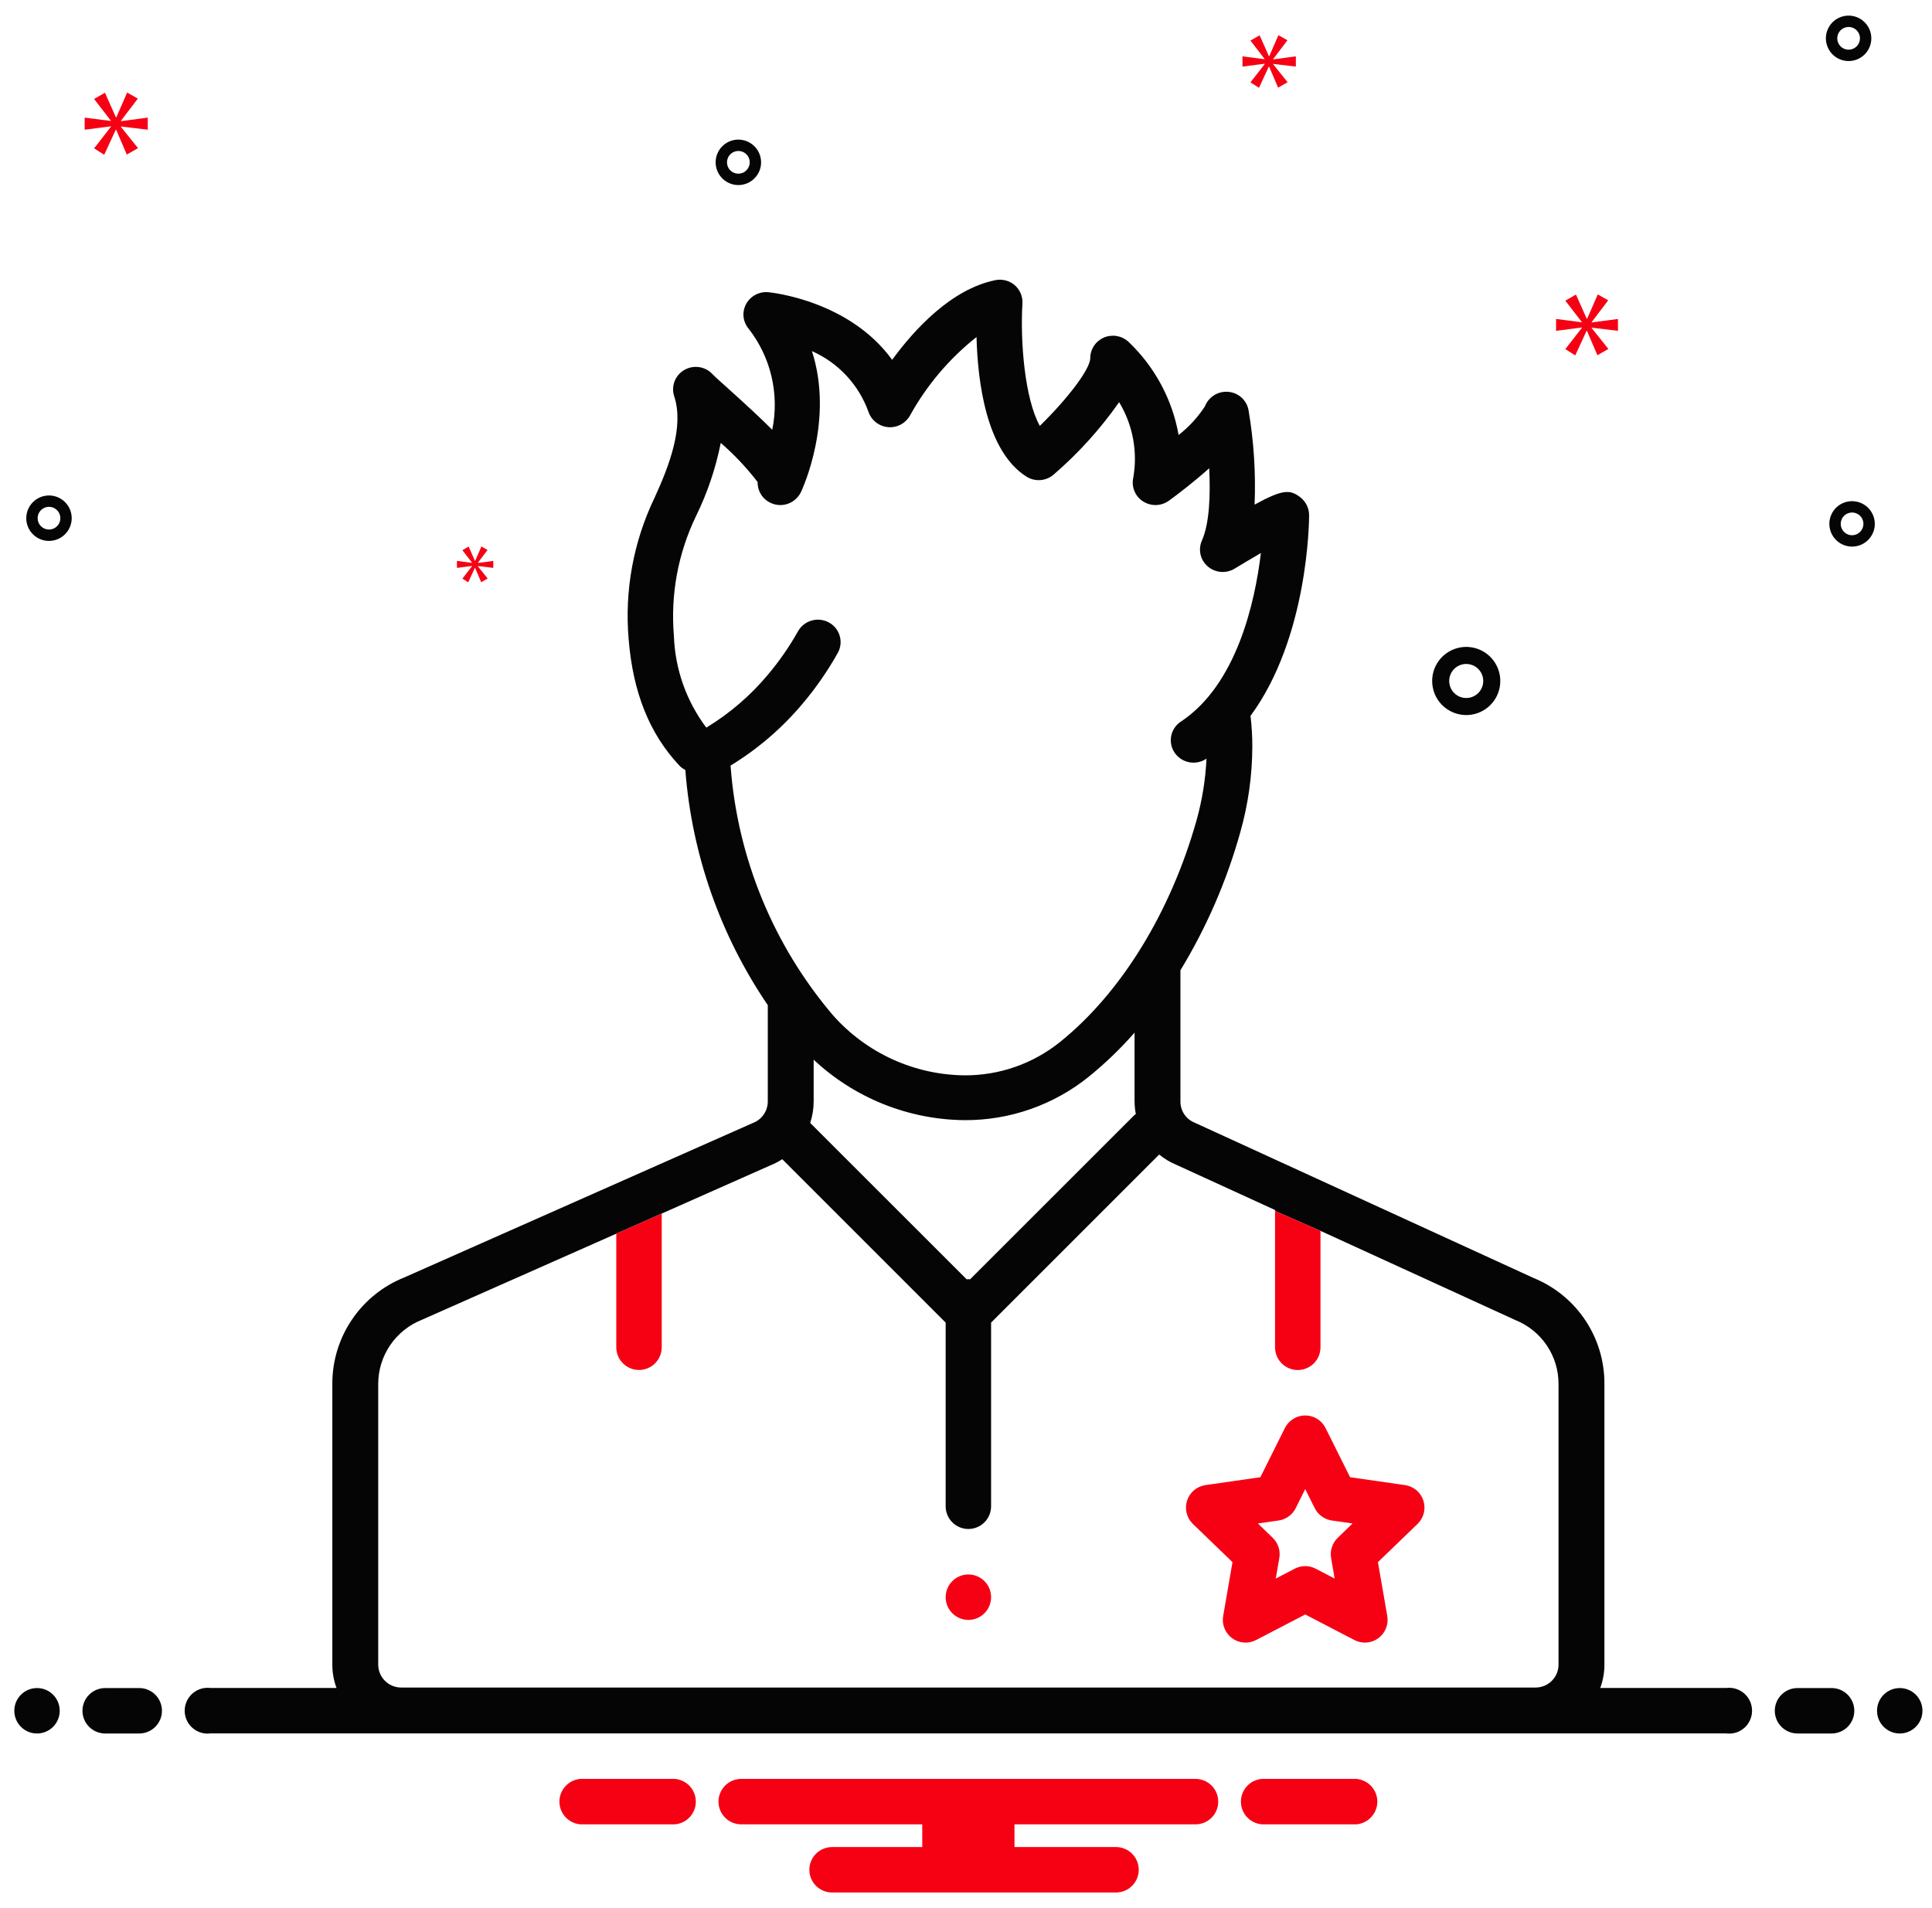 <svg width="81" height="80" viewBox="0 0 81 80" fill="none" xmlns="http://www.w3.org/2000/svg">
<g clip-path="url(#clip0_323_517)">
<path d="M40.6 67.917C41.126 67.917 41.552 67.49 41.552 66.964C41.552 66.438 41.126 66.012 40.6 66.012C40.074 66.012 39.648 66.438 39.648 66.964C39.648 67.49 40.074 67.917 40.6 67.917Z" fill="#F60014"/>
<path d="M1.552 72.679C2.078 72.679 2.504 72.252 2.504 71.726C2.504 71.2 2.078 70.774 1.552 70.774C1.026 70.774 0.6 71.2 0.6 71.726C0.6 72.252 1.026 72.679 1.552 72.679Z" fill="#050505"/>
<path d="M5.838 70.774H4.409C4.157 70.774 3.915 70.874 3.736 71.053C3.557 71.231 3.457 71.474 3.457 71.726C3.457 71.979 3.557 72.221 3.736 72.4C3.915 72.578 4.157 72.679 4.409 72.679H5.838C6.091 72.679 6.333 72.578 6.511 72.4C6.69 72.221 6.79 71.979 6.79 71.726C6.79 71.474 6.69 71.231 6.511 71.053C6.333 70.874 6.091 70.774 5.838 70.774ZM76.79 70.774H75.362C75.109 70.774 74.867 70.874 74.688 71.053C74.51 71.231 74.409 71.474 74.409 71.726C74.409 71.979 74.51 72.221 74.688 72.4C74.867 72.578 75.109 72.679 75.362 72.679H76.79C77.043 72.679 77.285 72.578 77.464 72.4C77.642 72.221 77.743 71.979 77.743 71.726C77.743 71.474 77.642 71.231 77.464 71.053C77.285 70.874 77.043 70.774 76.79 70.774Z" fill="#050505"/>
<path d="M79.648 72.679C80.174 72.679 80.6 72.252 80.6 71.726C80.6 71.2 80.174 70.774 79.648 70.774C79.122 70.774 78.695 71.2 78.695 71.726C78.695 72.252 79.122 72.679 79.648 72.679Z" fill="#050505"/>
<path d="M56.863 74.583H52.907C52.667 74.602 52.443 74.71 52.28 74.887C52.116 75.063 52.026 75.295 52.026 75.536C52.026 75.776 52.116 76.008 52.28 76.184C52.443 76.361 52.667 76.469 52.907 76.488H56.863C57.103 76.469 57.327 76.361 57.49 76.184C57.654 76.008 57.745 75.776 57.745 75.536C57.745 75.295 57.654 75.063 57.49 74.887C57.327 74.71 57.103 74.602 56.863 74.583ZM28.292 74.583H24.335C24.096 74.602 23.872 74.71 23.708 74.887C23.545 75.063 23.454 75.295 23.454 75.536C23.454 75.776 23.545 76.008 23.708 76.184C23.872 76.361 24.096 76.469 24.335 76.488H28.292C28.532 76.469 28.756 76.361 28.919 76.184C29.082 76.008 29.173 75.776 29.173 75.536C29.173 75.295 29.082 75.063 28.919 74.887C28.756 74.71 28.532 74.602 28.292 74.583ZM50.123 74.583H31.076C30.823 74.583 30.581 74.684 30.402 74.862C30.224 75.041 30.123 75.283 30.123 75.536C30.123 75.788 30.224 76.031 30.402 76.209C30.581 76.388 30.823 76.488 31.076 76.488H38.666V77.441H34.885C34.633 77.441 34.39 77.541 34.212 77.719C34.033 77.898 33.933 78.14 33.933 78.393C33.933 78.645 34.033 78.888 34.212 79.066C34.39 79.245 34.633 79.345 34.885 79.345H46.79C47.042 79.345 47.285 79.245 47.463 79.066C47.642 78.888 47.742 78.645 47.742 78.393C47.742 78.14 47.642 77.898 47.463 77.719C47.285 77.541 47.042 77.441 46.79 77.441H42.533V76.488H50.123C50.376 76.488 50.618 76.388 50.797 76.209C50.975 76.031 51.075 75.788 51.075 75.536C51.075 75.283 50.975 75.041 50.797 74.862C50.618 74.684 50.376 74.583 50.123 74.583Z" fill="#F60014"/>
<path d="M61.472 29.98C61.755 29.98 62.031 29.896 62.266 29.739C62.501 29.582 62.684 29.359 62.792 29.098C62.9 28.837 62.928 28.55 62.873 28.273C62.818 27.996 62.682 27.741 62.482 27.541C62.282 27.341 62.028 27.205 61.751 27.15C61.474 27.095 61.186 27.123 60.925 27.232C60.664 27.34 60.441 27.523 60.284 27.758C60.127 27.993 60.044 28.269 60.044 28.551C60.044 28.93 60.194 29.293 60.462 29.561C60.73 29.829 61.093 29.98 61.472 29.98ZM61.472 27.837C61.613 27.837 61.751 27.879 61.869 27.957C61.986 28.036 62.078 28.148 62.132 28.278C62.186 28.409 62.2 28.552 62.173 28.691C62.145 28.829 62.077 28.957 61.977 29.056C61.877 29.156 61.75 29.224 61.611 29.252C61.473 29.279 61.329 29.265 61.199 29.211C61.068 29.157 60.957 29.066 60.878 28.948C60.8 28.831 60.758 28.693 60.758 28.551C60.758 28.362 60.833 28.18 60.967 28.047C61.101 27.913 61.283 27.837 61.472 27.837ZM77.649 21.012C77.461 21.012 77.277 21.068 77.12 21.172C76.963 21.277 76.841 21.426 76.769 21.6C76.697 21.774 76.678 21.965 76.715 22.15C76.752 22.335 76.843 22.505 76.976 22.638C77.109 22.771 77.279 22.862 77.463 22.898C77.648 22.935 77.84 22.916 78.014 22.844C78.188 22.772 78.336 22.65 78.441 22.493C78.546 22.337 78.602 22.153 78.602 21.964C78.601 21.712 78.501 21.47 78.322 21.291C78.144 21.113 77.902 21.012 77.649 21.012ZM77.649 22.441C77.555 22.441 77.463 22.413 77.385 22.36C77.306 22.308 77.245 22.233 77.209 22.146C77.173 22.059 77.164 21.964 77.182 21.871C77.201 21.779 77.246 21.694 77.312 21.628C77.379 21.561 77.464 21.516 77.556 21.497C77.649 21.479 77.744 21.488 77.831 21.524C77.918 21.56 77.993 21.621 78.045 21.7C78.097 21.778 78.125 21.87 78.125 21.964C78.125 22.09 78.075 22.212 77.986 22.301C77.897 22.39 77.775 22.44 77.649 22.441ZM30.956 5.853C30.768 5.853 30.584 5.909 30.427 6.014C30.271 6.118 30.148 6.267 30.076 6.441C30.004 6.615 29.985 6.807 30.022 6.992C30.059 7.176 30.15 7.346 30.283 7.479C30.416 7.612 30.586 7.703 30.77 7.74C30.955 7.777 31.147 7.758 31.321 7.686C31.495 7.614 31.644 7.491 31.748 7.335C31.853 7.178 31.909 6.994 31.909 6.806C31.909 6.553 31.808 6.311 31.63 6.133C31.451 5.954 31.209 5.854 30.956 5.853ZM30.956 7.282C30.862 7.282 30.77 7.254 30.692 7.202C30.613 7.149 30.552 7.075 30.516 6.988C30.48 6.901 30.471 6.805 30.489 6.713C30.508 6.62 30.553 6.536 30.62 6.469C30.686 6.402 30.771 6.357 30.863 6.339C30.956 6.32 31.052 6.33 31.139 6.366C31.226 6.402 31.3 6.463 31.352 6.541C31.405 6.619 31.433 6.712 31.433 6.806C31.432 6.932 31.382 7.053 31.293 7.142C31.204 7.232 31.083 7.282 30.956 7.282ZM77.504 0.655C77.316 0.655 77.132 0.711 76.975 0.815C76.818 0.92 76.696 1.069 76.624 1.243C76.552 1.417 76.533 1.608 76.57 1.793C76.607 1.978 76.697 2.147 76.831 2.281C76.964 2.414 77.133 2.504 77.318 2.541C77.503 2.578 77.694 2.559 77.868 2.487C78.042 2.415 78.191 2.293 78.296 2.136C78.4 1.98 78.456 1.796 78.456 1.607C78.456 1.355 78.356 1.113 78.177 0.934C77.999 0.755 77.757 0.655 77.504 0.655ZM77.504 2.083C77.41 2.083 77.318 2.055 77.239 2.003C77.161 1.951 77.1 1.876 77.064 1.789C77.028 1.702 77.019 1.607 77.037 1.514C77.055 1.422 77.101 1.337 77.167 1.27C77.234 1.204 77.319 1.158 77.411 1.14C77.503 1.122 77.599 1.131 77.686 1.167C77.773 1.203 77.848 1.264 77.9 1.343C77.952 1.421 77.98 1.513 77.98 1.607C77.98 1.733 77.93 1.854 77.841 1.944C77.751 2.033 77.63 2.083 77.504 2.083ZM3.006 21.726C3.006 21.538 2.95 21.354 2.846 21.197C2.741 21.041 2.592 20.918 2.418 20.846C2.244 20.774 2.053 20.755 1.868 20.792C1.683 20.829 1.514 20.92 1.381 21.053C1.247 21.186 1.157 21.356 1.12 21.54C1.083 21.725 1.102 21.917 1.174 22.091C1.246 22.265 1.368 22.413 1.525 22.518C1.681 22.623 1.866 22.679 2.054 22.679C2.306 22.678 2.549 22.578 2.727 22.399C2.906 22.221 3.006 21.979 3.006 21.726ZM1.578 21.726C1.578 21.632 1.606 21.54 1.658 21.462C1.71 21.383 1.785 21.322 1.872 21.286C1.959 21.25 2.054 21.241 2.147 21.259C2.239 21.277 2.324 21.323 2.391 21.39C2.457 21.456 2.503 21.541 2.521 21.633C2.539 21.726 2.53 21.821 2.494 21.908C2.458 21.995 2.397 22.07 2.318 22.122C2.24 22.174 2.148 22.202 2.054 22.202C1.928 22.202 1.807 22.152 1.717 22.063C1.628 21.974 1.578 21.852 1.578 21.726Z" fill="#050505"/>
<path d="M5.07 5.065L5.778 4.134L5.331 3.88L4.876 4.923H4.862L4.4 3.888L3.945 4.149L4.646 5.058V5.072L3.55 4.931V5.438L4.653 5.296V5.311L3.945 6.22L4.369 6.488L4.854 5.438H4.869L5.316 6.48L5.786 6.212L5.07 5.318V5.303L6.195 5.438V4.931L5.07 5.08V5.065ZM19.793 23.736L19.386 24.259L19.63 24.414L19.909 23.809H19.917L20.175 24.41L20.445 24.255L20.034 23.741V23.732L20.681 23.809V23.517L20.034 23.603V23.595L20.441 23.058L20.184 22.912L19.922 23.513H19.913L19.647 22.917L19.386 23.067L19.789 23.59V23.599L19.158 23.517V23.809L19.793 23.728V23.736ZM67.834 13.87V13.373L66.731 13.519V13.504L67.425 12.591L66.987 12.343L66.541 13.366H66.526L66.073 12.35L65.627 12.606L66.314 13.497V13.512L65.239 13.373V13.87L66.321 13.731V13.746L65.627 14.637L66.043 14.9L66.519 13.87H66.533L66.972 14.893L67.432 14.63L66.731 13.753V13.738L67.834 13.87ZM53.377 2.477L53.977 1.689L53.598 1.475L53.214 2.357H53.201L52.81 1.481L52.425 1.701L53.018 2.47V2.483L52.091 2.363V2.792L53.025 2.672V2.685L52.425 3.454L52.785 3.681L53.195 2.792H53.207L53.586 3.675L53.983 3.448L53.377 2.691V2.679L54.329 2.792V2.363L53.377 2.49V2.477ZM58.905 62.265L56.602 61.934L55.574 59.872C55.495 59.714 55.373 59.581 55.223 59.487C55.072 59.394 54.899 59.345 54.722 59.345C54.545 59.345 54.371 59.394 54.221 59.487C54.07 59.581 53.948 59.714 53.869 59.872L52.842 61.934L50.539 62.265C50.362 62.291 50.197 62.365 50.06 62.48C49.924 62.595 49.823 62.746 49.768 62.915C49.713 63.085 49.707 63.267 49.751 63.439C49.794 63.612 49.885 63.77 50.013 63.893L51.673 65.495L51.282 67.754C51.251 67.929 51.27 68.109 51.337 68.273C51.404 68.438 51.515 68.581 51.658 68.685C51.801 68.79 51.971 68.853 52.148 68.866C52.325 68.88 52.502 68.843 52.66 68.761L54.722 67.689L56.784 68.761C56.941 68.843 57.118 68.88 57.295 68.866C57.472 68.853 57.642 68.79 57.785 68.685C57.929 68.581 58.04 68.438 58.106 68.273C58.173 68.109 58.192 67.929 58.162 67.754L57.77 65.495L59.431 63.893C59.559 63.77 59.65 63.612 59.694 63.439C59.737 63.266 59.731 63.085 59.676 62.915C59.621 62.745 59.52 62.594 59.384 62.479C59.248 62.364 59.082 62.29 58.905 62.265L58.905 62.265ZM56.085 64.475C55.973 64.583 55.889 64.716 55.841 64.864C55.792 65.012 55.781 65.169 55.807 65.322L55.956 66.184L55.161 65.77C55.026 65.699 54.875 65.662 54.722 65.662C54.569 65.662 54.418 65.699 54.282 65.77L53.487 66.184L53.636 65.322C53.663 65.169 53.652 65.012 53.603 64.864C53.555 64.716 53.471 64.583 53.359 64.475L52.736 63.873L53.607 63.749C53.759 63.727 53.904 63.668 54.029 63.578C54.154 63.488 54.255 63.369 54.324 63.231L54.722 62.432L55.12 63.231C55.189 63.369 55.29 63.488 55.415 63.578C55.54 63.668 55.685 63.727 55.837 63.749L56.707 63.873L56.085 64.475Z" fill="#F60014"/>
<path d="M30.629 32.098C31.773 31.401 32.796 30.521 33.656 29.494C34.212 28.836 34.703 28.126 35.124 27.375C35.185 27.267 35.223 27.148 35.237 27.025C35.251 26.902 35.24 26.777 35.205 26.659C35.171 26.54 35.113 26.429 35.035 26.333C34.957 26.236 34.861 26.157 34.752 26.098C34.531 25.977 34.272 25.948 34.03 26.017C33.788 26.085 33.582 26.247 33.458 26.465C33.095 27.112 32.672 27.723 32.194 28.289C31.462 29.165 30.589 29.915 29.612 30.507C28.775 29.394 28.3 28.049 28.254 26.657C28.108 24.935 28.426 23.206 29.175 21.65C29.655 20.673 30.006 19.637 30.218 18.569C30.787 19.063 31.305 19.613 31.764 20.21C31.76 20.394 31.81 20.575 31.907 20.731C32.005 20.886 32.146 21.01 32.313 21.086C32.541 21.192 32.802 21.204 33.038 21.119C33.275 21.034 33.469 20.86 33.579 20.634L33.58 20.632C33.651 20.481 34.975 17.608 34.041 14.721C34.588 14.963 35.081 15.313 35.488 15.751C35.896 16.189 36.21 16.705 36.411 17.268C36.471 17.443 36.581 17.596 36.727 17.71C36.872 17.823 37.048 17.892 37.232 17.909C37.416 17.925 37.601 17.887 37.764 17.801C37.927 17.714 38.062 17.582 38.152 17.421C38.855 16.15 39.803 15.032 40.941 14.13C40.989 16.008 41.35 18.916 43.033 19.982C43.208 20.093 43.415 20.144 43.622 20.128C43.829 20.112 44.025 20.029 44.181 19.892C45.216 18.999 46.136 17.981 46.92 16.861C47.5 17.821 47.709 18.96 47.507 20.062C47.472 20.248 47.495 20.441 47.572 20.614C47.648 20.787 47.776 20.933 47.938 21.031C48.1 21.131 48.289 21.181 48.48 21.174C48.67 21.167 48.855 21.103 49.009 20.991C49.333 20.755 50.023 20.236 50.696 19.632C50.752 20.735 50.711 21.946 50.391 22.662C50.309 22.846 50.289 23.051 50.333 23.247C50.377 23.443 50.484 23.619 50.637 23.75C50.791 23.881 50.982 23.961 51.184 23.978C51.386 23.994 51.589 23.947 51.762 23.841C52.116 23.626 52.504 23.396 52.863 23.187C52.618 25.228 51.859 28.699 49.508 30.255C49.404 30.323 49.315 30.41 49.246 30.513C49.176 30.616 49.128 30.731 49.104 30.852C49.08 30.974 49.08 31.099 49.105 31.22C49.129 31.341 49.178 31.457 49.248 31.559C49.39 31.767 49.609 31.91 49.856 31.958C50.103 32.006 50.359 31.955 50.569 31.816L50.583 31.806C50.542 32.681 50.402 33.548 50.166 34.391C49.082 38.249 46.995 41.638 44.441 43.688C43.307 44.6 41.895 45.093 40.441 45.085C39.395 45.075 38.363 44.845 37.412 44.41C36.461 43.976 35.612 43.346 34.919 42.562C32.415 39.618 30.912 35.953 30.629 32.098ZM47.619 46.706C47.593 46.725 47.569 46.745 47.545 46.767L40.67 53.638C40.647 53.636 40.624 53.631 40.599 53.631C40.575 53.631 40.552 53.636 40.528 53.638L33.968 47.081C34.064 46.789 34.113 46.485 34.113 46.179V44.429C35.83 46.038 38.088 46.943 40.441 46.964C42.332 46.974 44.169 46.332 45.643 45.146C46.336 44.585 46.98 43.965 47.567 43.294V46.179C47.568 46.356 47.586 46.532 47.62 46.706H47.619ZM72.371 70.771H67.09C67.207 70.458 67.267 70.125 67.266 69.79V58.029C67.272 57.075 66.992 56.142 66.462 55.349C65.933 54.556 65.178 53.941 64.295 53.581L50.09 47.071C49.912 47.001 49.759 46.878 49.652 46.719C49.545 46.56 49.489 46.373 49.49 46.181V40.681C50.587 38.876 51.431 36.929 51.999 34.895C52.331 33.725 52.501 32.516 52.504 31.3C52.505 30.87 52.48 30.441 52.428 30.014C54.847 26.733 54.885 21.852 54.885 21.605C54.885 21.457 54.851 21.312 54.786 21.18C54.721 21.048 54.626 20.933 54.509 20.843C54.085 20.524 53.79 20.505 52.599 21.157C52.653 19.834 52.568 18.51 52.347 17.205C52.312 17 52.209 16.813 52.056 16.672C51.902 16.532 51.707 16.446 51.499 16.429C51.292 16.409 51.085 16.458 50.908 16.567C50.731 16.676 50.594 16.84 50.519 17.033C50.22 17.494 49.846 17.901 49.414 18.238C49.148 16.736 48.404 15.361 47.295 14.314C47.157 14.193 46.987 14.114 46.806 14.086C46.624 14.058 46.439 14.083 46.271 14.157C46.105 14.231 45.963 14.351 45.864 14.503C45.764 14.655 45.71 14.832 45.709 15.014C45.709 15.471 44.781 16.695 43.595 17.857C42.957 16.705 42.771 14.3 42.866 12.724C42.875 12.579 42.849 12.433 42.792 12.3C42.736 12.166 42.648 12.047 42.538 11.952C42.426 11.858 42.294 11.79 42.152 11.755C42.01 11.72 41.862 11.717 41.719 11.748C39.876 12.129 38.333 13.814 37.404 15.086C35.609 12.61 32.376 12.267 32.214 12.252C32.027 12.234 31.838 12.271 31.672 12.359C31.506 12.447 31.37 12.582 31.28 12.748C31.192 12.912 31.155 13.098 31.174 13.284C31.194 13.469 31.269 13.644 31.39 13.786C31.851 14.378 32.178 15.063 32.348 15.794C32.518 16.525 32.528 17.284 32.376 18.019C31.899 17.538 31.299 16.986 30.576 16.333C30.276 16.067 29.966 15.786 29.876 15.691C29.729 15.531 29.532 15.426 29.317 15.393C29.102 15.36 28.883 15.401 28.695 15.509C28.507 15.616 28.361 15.784 28.283 15.985C28.205 16.187 28.199 16.409 28.266 16.614C28.68 17.876 28.081 19.476 27.442 20.871C26.554 22.717 26.179 24.769 26.357 26.809C26.538 29.038 27.233 30.767 28.48 32.095C28.553 32.171 28.639 32.234 28.733 32.281C29.004 35.814 30.196 39.214 32.19 42.143V46.181C32.189 46.378 32.129 46.571 32.015 46.733C31.902 46.894 31.742 47.018 31.557 47.086L16.942 53.562C16.051 53.919 15.287 54.536 14.751 55.333C14.214 56.129 13.929 57.068 13.933 58.029V69.79C13.932 70.125 13.992 70.458 14.109 70.771H8.828C8.693 70.754 8.555 70.765 8.424 70.805C8.293 70.845 8.173 70.912 8.07 71.002C7.967 71.092 7.885 71.203 7.829 71.328C7.772 71.452 7.743 71.587 7.743 71.724C7.743 71.861 7.772 71.996 7.829 72.12C7.885 72.245 7.967 72.356 8.07 72.446C8.173 72.536 8.293 72.603 8.424 72.643C8.555 72.683 8.693 72.694 8.828 72.676H72.371C72.506 72.694 72.644 72.683 72.775 72.643C72.906 72.603 73.026 72.536 73.129 72.446C73.232 72.356 73.314 72.245 73.37 72.12C73.427 71.996 73.456 71.861 73.456 71.724C73.456 71.587 73.427 71.452 73.37 71.328C73.314 71.203 73.232 71.092 73.129 71.002C73.026 70.912 72.906 70.845 72.775 70.805C72.644 70.765 72.506 70.754 72.371 70.771ZM65.342 69.79C65.343 70.045 65.242 70.289 65.062 70.469C64.883 70.649 64.639 70.751 64.385 70.752H16.814C16.559 70.751 16.316 70.649 16.137 70.469C15.957 70.289 15.857 70.045 15.857 69.79V58.029C15.856 57.447 16.031 56.879 16.358 56.398C16.685 55.918 17.149 55.547 17.69 55.333L25.838 51.724L27.742 50.881L32.304 48.857C32.476 48.789 32.641 48.703 32.795 48.6L39.647 55.452V63.152C39.647 63.405 39.748 63.647 39.926 63.826C40.105 64.004 40.347 64.105 40.599 64.105C40.852 64.105 41.094 64.004 41.273 63.826C41.452 63.647 41.552 63.405 41.552 63.152V55.452L48.599 48.405C48.821 48.587 49.068 48.734 49.333 48.843L53.461 50.733C53.461 50.748 53.457 50.757 53.457 50.771L55.361 51.605L63.538 55.348C64.072 55.563 64.53 55.933 64.852 56.411C65.173 56.889 65.344 57.452 65.342 58.029V69.79Z" fill="#050505"/>
<path d="M53.457 50.774V56.488C53.457 56.741 53.557 56.983 53.736 57.161C53.914 57.34 54.157 57.441 54.409 57.441C54.662 57.441 54.904 57.34 55.083 57.161C55.261 56.983 55.362 56.741 55.362 56.488V51.602L53.457 50.774ZM25.838 56.486C25.838 56.738 25.938 56.98 26.117 57.159C26.295 57.338 26.538 57.438 26.79 57.438C27.043 57.438 27.285 57.338 27.464 57.159C27.642 56.98 27.743 56.738 27.743 56.486V50.881L25.838 51.724V56.486Z" fill="#F60014"/>
</g>
<defs>
<clipPath id="clip0_323_517">
<rect width="80" height="80" fill="white" transform="translate(0.6)"/>
</clipPath>
</defs>
</svg>
